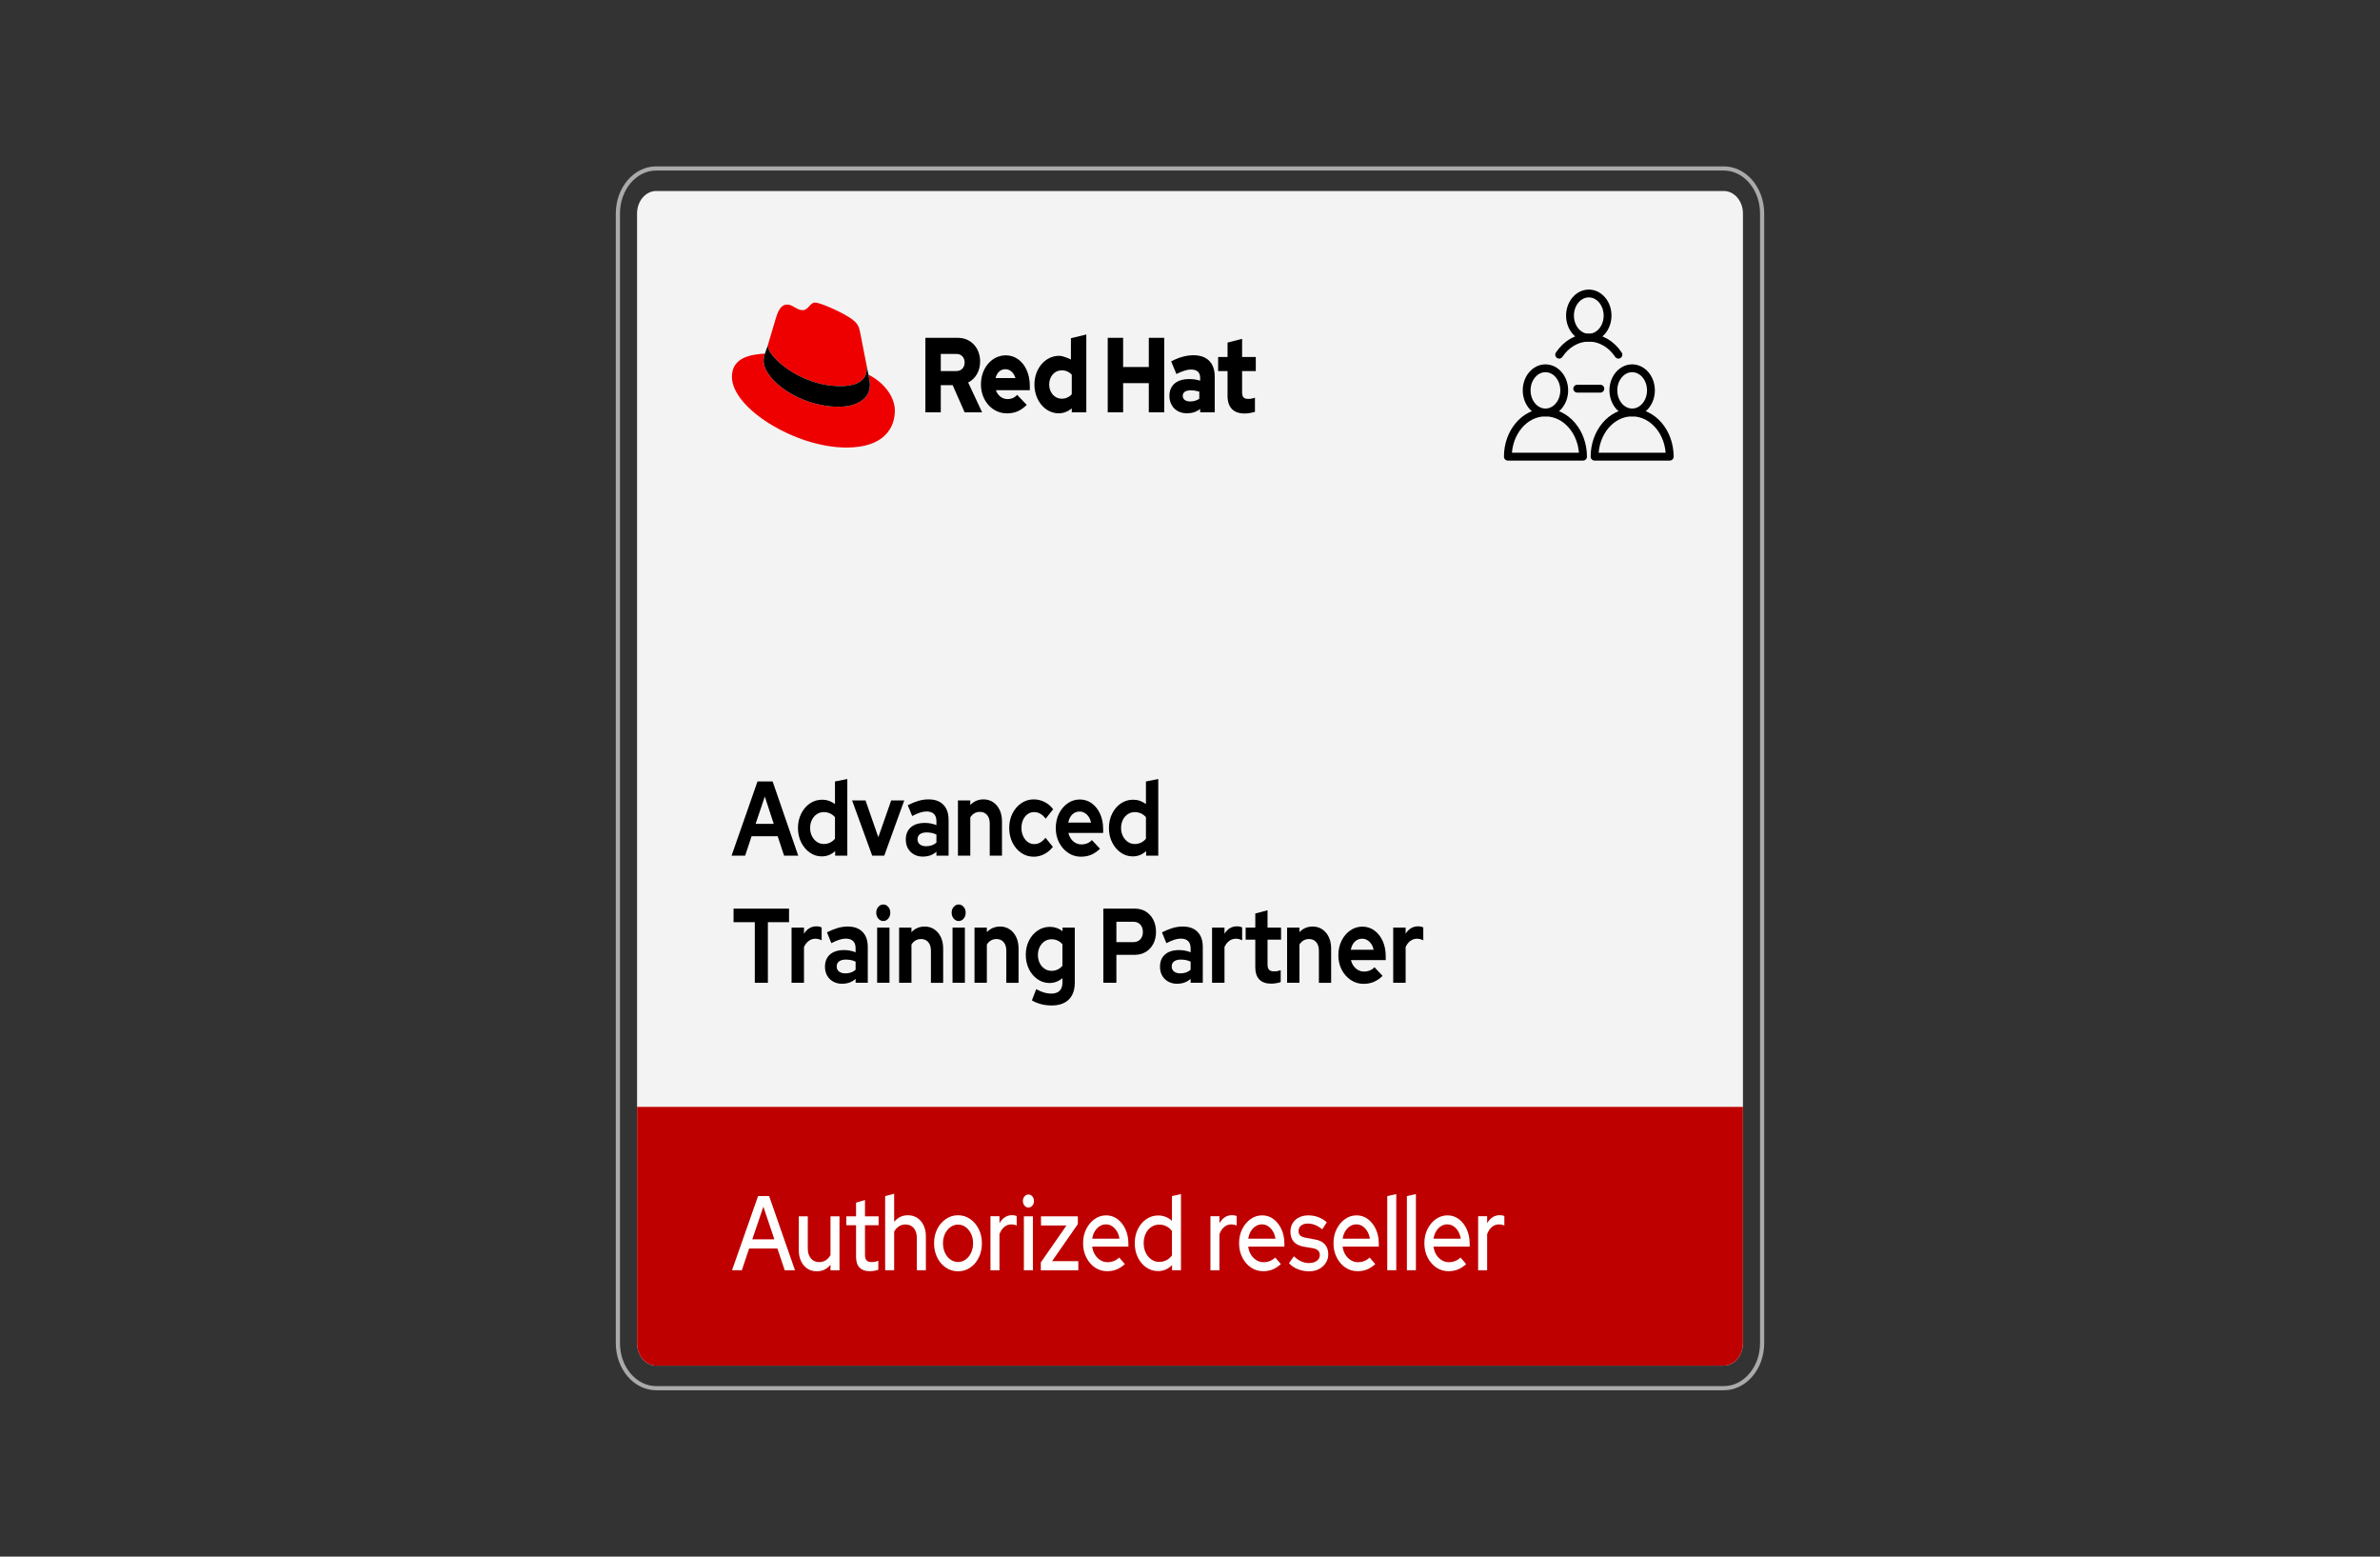 <?xml version="1.0" encoding="UTF-8"?>
<svg id="uuid-7c4729ea-12a8-4e11-a146-3cce14212d85" data-name="Layer 1" xmlns="http://www.w3.org/2000/svg" viewBox="0 0 260 170">
  <rect x="0" y="0" width="260" height="170" fill="#333333" stroke="none"/>
  <defs>
    <style>
      .uuid-209c4391-8abe-46b0-ab70-afd96852e576 {
        fill: #f3f3f3;
      }

      .uuid-dfae031e-7c92-4239-a9a8-e29baf656429 {
        fill: #e00;
      }

      .uuid-805f84bf-0d71-4ca7-9feb-f7bcbc06231f {
        fill: #fff;
      }

      .uuid-a1be2ac6-2f79-4b79-8531-45c0547b134b {
        fill: #be0000;
      }

      .uuid-4a426dcb-0abd-4bfb-a419-7215d78c4ef9 {
        stroke: #aaa;
        stroke-miterlimit: 10;
        stroke-width: .454px;
      }

      .uuid-4a426dcb-0abd-4bfb-a419-7215d78c4ef9, .uuid-b0cfd1d9-9303-4734-822a-a42c6fb63366 {
        fill: none;
      }

      .uuid-b0cfd1d9-9303-4734-822a-a42c6fb63366 {
        stroke: #000;
        stroke-linecap: round;
        stroke-linejoin: round;
        stroke-width: .856px;
      }
    </style>
  </defs>
  <path class="uuid-4a426dcb-0abd-4bfb-a419-7215d78c4ef9" d="M188.312,151.603H71.688c-2.313,0-4.188-2.204-4.188-4.924V23.321c0-2.719,1.875-4.924,4.188-4.924h116.625c2.313,0,4.188,2.204,4.188,4.924v123.359c0,2.719-1.875,4.924-4.188,4.924Z"/>
  <path class="uuid-209c4391-8abe-46b0-ab70-afd96852e576" d="M188.312,149.141H71.688c-1.156,0-2.094-1.102-2.094-2.462V23.321c0-1.36,.937-2.462,2.094-2.462h116.625c1.156,0,2.094,1.102,2.094,2.462v123.359c0,1.36-.937,2.462-2.094,2.462Z"/>
  <path class="uuid-a1be2ac6-2f79-4b79-8531-45c0547b134b" d="M188.312,149.141H71.688c-1.156,0-2.094-1.102-2.094-2.462v-25.799h120.812v25.799c0,1.36-.937,2.462-2.094,2.462Z"/>
  <g>
    <path d="M79.919,93.445l2.834-8.1h1.653l2.794,8.1h-1.545l-.699-2.117h-2.853l-.699,2.117h-1.486Zm2.628-3.472h1.978l-.975-2.985-1.003,2.985Z"/>
    <path d="M89.78,93.526c-.485,0-.925-.139-1.318-.417-.394-.277-.707-.649-.94-1.116s-.349-.989-.349-1.568c0-.57,.116-1.091,.349-1.562s.549-.843,.95-1.117c.4-.273,.85-.41,1.348-.41,.256,0,.5,.04,.733,.121,.232,.081,.454,.199,.664,.353v-2.465l1.348-.267v8.366h-1.329v-.498c-.42,.387-.905,.579-1.456,.579Zm.217-1.353c.243,0,.469-.051,.679-.15,.21-.101,.391-.243,.541-.429v-2.349c-.151-.178-.332-.315-.541-.411-.21-.096-.436-.144-.679-.144-.282,0-.537,.075-.763,.226-.227,.15-.405,.357-.536,.619-.131,.263-.197,.556-.197,.88,0,.339,.067,.64,.202,.902,.134,.262,.313,.471,.536,.625s.476,.231,.758,.231Z"/>
    <path d="M95.281,93.445l-2.194-6.028h1.466l1.397,4.015,1.407-4.015h1.427l-2.185,6.028h-1.319Z"/>
    <path d="M100.812,93.55c-.361,0-.683-.079-.964-.237-.282-.158-.502-.376-.66-.654-.157-.277-.236-.598-.236-.96,0-.579,.184-1.028,.551-1.349,.368-.319,.879-.479,1.535-.479,.446,0,.866,.081,1.26,.242v-.44c0-.347-.092-.609-.275-.786-.184-.178-.453-.267-.807-.267-.21,0-.443,.04-.699,.121s-.544,.207-.866,.376l-.482-1.18c.407-.208,.794-.366,1.161-.475,.368-.107,.735-.162,1.102-.162,.702,0,1.244,.195,1.624,.585s.571,.939,.571,1.648v3.911h-1.329v-.428c-.21,.185-.436,.319-.679,.404s-.512,.128-.807,.128Zm-.581-1.887c0,.231,.085,.415,.256,.55,.17,.135,.397,.202,.679,.202,.223,0,.428-.03,.615-.092s.359-.162,.517-.301v-.88c-.164-.085-.335-.144-.512-.18-.177-.034-.368-.052-.571-.052-.309,0-.549,.065-.723,.197-.174,.131-.261,.316-.261,.555Z"/>
    <path d="M104.649,93.445v-6.028h1.348v.497c.394-.408,.876-.613,1.447-.613,.394,0,.743,.102,1.048,.307,.305,.205,.542,.486,.713,.845,.17,.358,.256,.773,.256,1.244v3.749h-1.338v-3.506c0-.394-.097-.704-.29-.932s-.454-.342-.782-.342c-.23,0-.433,.053-.61,.156-.177,.104-.325,.253-.443,.446v4.177h-1.348Z"/>
    <path d="M112.926,93.561c-.499,0-.95-.137-1.353-.41-.403-.273-.725-.648-.964-1.122-.239-.475-.359-1.009-.359-1.603,0-.586,.118-1.114,.354-1.585s.558-.845,.964-1.122c.407-.278,.859-.417,1.358-.417,.413,0,.805,.093,1.176,.278,.371,.185,.687,.451,.95,.798l-.817,1.03c-.19-.247-.389-.429-.595-.544-.207-.116-.432-.174-.674-.174-.262,0-.498,.075-.709,.226s-.374,.357-.492,.619c-.118,.263-.177,.564-.177,.902,0,.324,.062,.619,.187,.886,.124,.266,.291,.477,.501,.63,.21,.155,.45,.231,.719,.231,.23,0,.444-.058,.644-.173,.2-.116,.392-.289,.576-.52l.807,.995c-.269,.339-.584,.604-.944,.792-.361,.19-.745,.283-1.151,.283Z"/>
    <path d="M118.082,93.561c-.512,0-.976-.141-1.393-.422-.417-.281-.747-.655-.989-1.122s-.364-.993-.364-1.58c0-.578,.116-1.105,.349-1.579s.549-.851,.95-1.128c.4-.278,.843-.417,1.329-.417,.492,0,.93,.141,1.313,.423,.384,.281,.685,.665,.906,1.151,.22,.485,.33,1.041,.33,1.666v.416h-3.799c.059,.239,.158,.456,.295,.648s.305,.341,.502,.445,.41,.156,.64,.156c.223,0,.433-.04,.63-.121,.197-.081,.364-.199,.501-.353l.886,.949c-.315,.301-.638,.52-.969,.659-.332,.139-.704,.208-1.117,.208Zm-1.388-3.726h2.499c-.053-.239-.14-.449-.261-.631-.122-.181-.268-.321-.438-.422s-.354-.15-.551-.15c-.21,0-.4,.048-.57,.144-.171,.097-.314,.235-.428,.417-.115,.181-.199,.395-.251,.642Z"/>
    <path d="M123.75,93.526c-.485,0-.925-.139-1.318-.417-.394-.277-.707-.649-.94-1.116s-.349-.989-.349-1.568c0-.57,.116-1.091,.349-1.562s.549-.843,.95-1.117c.4-.273,.85-.41,1.348-.41,.256,0,.5,.04,.733,.121,.232,.081,.454,.199,.664,.353v-2.465l1.348-.267v8.366h-1.329v-.498c-.42,.387-.905,.579-1.456,.579Zm.217-1.353c.243,0,.469-.051,.679-.15,.21-.101,.391-.243,.541-.429v-2.349c-.151-.178-.332-.315-.541-.411-.21-.096-.436-.144-.679-.144-.282,0-.537,.075-.763,.226-.227,.15-.405,.357-.536,.619-.131,.263-.197,.556-.197,.88,0,.339,.067,.64,.202,.902,.134,.262,.313,.471,.536,.625s.476,.231,.758,.231Z"/>
    <path d="M82.458,107.331v-6.619h-2.322v-1.48h6.062v1.48h-2.312v6.619h-1.427Z"/>
    <path d="M86.473,107.331v-6.028h1.358v.671c.158-.263,.353-.463,.586-.602,.232-.139,.493-.208,.782-.208,.256,.007,.443,.05,.561,.127v1.4c-.105-.055-.215-.097-.33-.128-.115-.03-.234-.046-.359-.046-.263,0-.502,.079-.718,.237-.217,.158-.391,.38-.522,.665v3.911h-1.358Z"/>
    <path d="M91.984,107.436c-.361,0-.683-.079-.964-.237-.282-.158-.502-.376-.66-.654-.157-.277-.236-.598-.236-.96,0-.579,.184-1.028,.551-1.349,.368-.319,.879-.479,1.535-.479,.446,0,.866,.081,1.26,.242v-.44c0-.347-.092-.609-.275-.786-.184-.178-.453-.267-.807-.267-.21,0-.443,.04-.699,.121s-.544,.207-.866,.376l-.482-1.18c.407-.208,.794-.366,1.161-.475,.368-.107,.735-.162,1.102-.162,.702,0,1.244,.195,1.624,.585s.571,.939,.571,1.648v3.911h-1.329v-.428c-.21,.185-.436,.319-.679,.404s-.512,.128-.807,.128Zm-.581-1.887c0,.231,.085,.415,.256,.55,.17,.135,.397,.202,.679,.202,.223,0,.428-.03,.615-.092s.359-.162,.517-.301v-.88c-.164-.085-.335-.144-.512-.18-.177-.034-.368-.052-.571-.052-.309,0-.549,.065-.723,.197-.174,.131-.261,.316-.261,.555Z"/>
    <path d="M96.491,100.585c-.21,0-.391-.089-.541-.266-.151-.178-.226-.394-.226-.648,0-.247,.075-.457,.226-.631s.332-.26,.541-.26c.216,0,.398,.086,.546,.26,.148,.174,.222,.384,.222,.631,0,.255-.074,.471-.222,.648-.147,.177-.33,.266-.546,.266Zm-.669,6.746v-6.028h1.348v6.028h-1.348Z"/>
    <path d="M98.223,107.331v-6.028h1.348v.497c.394-.408,.876-.613,1.447-.613,.394,0,.743,.102,1.048,.307,.305,.205,.542,.486,.713,.845,.17,.358,.256,.773,.256,1.244v3.749h-1.338v-3.506c0-.394-.097-.704-.29-.932s-.454-.342-.782-.342c-.23,0-.433,.053-.61,.156-.177,.104-.325,.253-.443,.446v4.177h-1.348Z"/>
    <path d="M104.728,100.585c-.21,0-.391-.089-.541-.266-.151-.178-.226-.394-.226-.648,0-.247,.075-.457,.226-.631s.332-.26,.541-.26c.216,0,.398,.086,.546,.26,.148,.174,.222,.384,.222,.631,0,.255-.074,.471-.222,.648-.147,.177-.33,.266-.546,.266Zm-.669,6.746v-6.028h1.348v6.028h-1.348Z"/>
    <path d="M106.459,107.331v-6.028h1.348v.497c.394-.408,.876-.613,1.447-.613,.394,0,.743,.102,1.048,.307,.305,.205,.542,.486,.713,.845,.17,.358,.256,.773,.256,1.244v3.749h-1.338v-3.506c0-.394-.097-.704-.29-.932s-.454-.342-.782-.342c-.23,0-.433,.053-.61,.156-.177,.104-.325,.253-.443,.446v4.177h-1.348Z"/>
    <path d="M114.883,109.808c-.4,0-.784-.049-1.151-.144-.368-.097-.702-.233-1.004-.411l.473-1.227c.289,.162,.567,.283,.836,.364,.269,.081,.541,.122,.816,.122,.394,0,.694-.102,.901-.307,.206-.205,.31-.508,.31-.909v-.474c-.42,.354-.889,.532-1.407,.532-.479,0-.916-.137-1.313-.411-.397-.273-.71-.644-.94-1.11s-.344-.985-.344-1.557,.116-1.088,.349-1.551,.549-.829,.95-1.1c.4-.27,.85-.404,1.348-.404,.243,0,.482,.04,.718,.121,.236,.081,.453,.199,.65,.353v-.394h1.338v6.017c0,.795-.218,1.408-.654,1.84-.436,.432-1.061,.648-1.875,.648Zm-.01-3.784c.243,0,.466-.048,.669-.144s.377-.233,.521-.411v-2.349c-.151-.178-.328-.312-.531-.405-.204-.093-.423-.139-.659-.139-.282,0-.535,.075-.758,.226-.223,.15-.4,.355-.531,.613-.131,.259-.197,.546-.197,.862,0,.332,.064,.629,.192,.891,.128,.263,.305,.471,.532,.625,.226,.154,.48,.231,.763,.231Z"/>
    <path d="M120.532,107.331v-8.1h3.454c.453,0,.853,.109,1.201,.329,.348,.221,.618,.521,.811,.903s.29,.819,.29,1.312c0,.478-.097,.907-.29,1.285s-.466,.675-.816,.891c-.351,.216-.75,.324-1.196,.324h-2.027v3.055h-1.427Zm1.427-4.443h1.87c.309,0,.556-.102,.743-.307s.28-.469,.28-.793c0-.339-.093-.611-.28-.815s-.435-.307-.743-.307h-1.87v2.222Z"/>
    <path d="M128.582,107.436c-.361,0-.683-.079-.964-.237-.282-.158-.502-.376-.66-.654-.157-.277-.236-.598-.236-.96,0-.579,.184-1.028,.551-1.349,.368-.319,.879-.479,1.535-.479,.446,0,.866,.081,1.26,.242v-.44c0-.347-.092-.609-.275-.786-.184-.178-.453-.267-.807-.267-.21,0-.443,.04-.699,.121s-.544,.207-.866,.376l-.482-1.18c.407-.208,.794-.366,1.161-.475,.368-.107,.735-.162,1.102-.162,.702,0,1.244,.195,1.624,.585s.571,.939,.571,1.648v3.911h-1.329v-.428c-.21,.185-.436,.319-.679,.404s-.512,.128-.807,.128Zm-.581-1.887c0,.231,.085,.415,.256,.55,.17,.135,.397,.202,.679,.202,.223,0,.428-.03,.615-.092s.359-.162,.517-.301v-.88c-.164-.085-.335-.144-.512-.18-.177-.034-.368-.052-.571-.052-.309,0-.549,.065-.723,.197-.174,.131-.261,.316-.261,.555Z"/>
    <path d="M132.41,107.331v-6.028h1.358v.671c.158-.263,.353-.463,.586-.602,.232-.139,.493-.208,.782-.208,.256,.007,.443,.05,.561,.127v1.4c-.105-.055-.215-.097-.33-.128-.115-.03-.234-.046-.359-.046-.263,0-.502,.079-.718,.237-.217,.158-.391,.38-.522,.665v3.911h-1.358Z"/>
    <path d="M138.855,107.424c-.564,0-.992-.152-1.284-.457s-.438-.747-.438-1.325v-3.021h-1.053v-1.318h1.053v-1.539l1.338-.359v1.898h1.476v1.318h-1.476v2.685c0,.278,.054,.477,.163,.597,.108,.119,.29,.179,.546,.179,.138,0,.261-.01,.369-.028,.108-.019,.228-.053,.359-.099v1.296c-.138,.054-.309,.097-.512,.127-.204,.031-.384,.047-.541,.047Z"/>
    <path d="M140.607,107.331v-6.028h1.348v.497c.394-.408,.876-.613,1.447-.613,.394,0,.743,.102,1.048,.307,.305,.205,.542,.486,.713,.845,.17,.358,.256,.773,.256,1.244v3.749h-1.338v-3.506c0-.394-.097-.704-.29-.932s-.454-.342-.782-.342c-.23,0-.433,.053-.61,.156-.177,.104-.325,.253-.443,.446v4.177h-1.348Z"/>
    <path d="M148.952,107.446c-.512,0-.976-.141-1.393-.422-.417-.281-.747-.655-.989-1.122s-.364-.993-.364-1.58c0-.578,.116-1.105,.349-1.579s.549-.851,.95-1.128c.4-.278,.843-.417,1.329-.417,.492,0,.93,.141,1.313,.423,.384,.281,.685,.665,.906,1.151,.22,.485,.33,1.041,.33,1.666v.416h-3.799c.059,.239,.158,.456,.295,.648s.305,.341,.502,.445,.41,.156,.64,.156c.223,0,.433-.04,.63-.121,.197-.081,.364-.199,.501-.353l.886,.949c-.315,.301-.638,.52-.969,.659-.332,.139-.704,.208-1.117,.208Zm-1.388-3.726h2.499c-.053-.239-.14-.449-.261-.631-.122-.181-.268-.321-.438-.422s-.354-.15-.551-.15c-.21,0-.4,.048-.57,.144-.171,.097-.314,.235-.428,.417-.115,.181-.199,.395-.251,.642Z"/>
    <path d="M152.199,107.331v-6.028h1.358v.671c.158-.263,.353-.463,.586-.602,.232-.139,.493-.208,.782-.208,.256,.007,.443,.05,.561,.127v1.4c-.105-.055-.215-.097-.33-.128-.115-.03-.234-.046-.359-.046-.263,0-.502,.079-.718,.237-.217,.158-.391,.38-.522,.665v3.911h-1.358Z"/>
  </g>
  <g>
    <path class="uuid-805f84bf-0d71-4ca7-9feb-f7bcbc06231f" d="M79.969,138.725l2.844-8.1h1.21l2.824,8.1h-1.122l-.797-2.372h-3.09l-.797,2.372h-1.073Zm2.214-3.379h2.411l-1.201-3.563-1.21,3.563Z"/>
    <path class="uuid-805f84bf-0d71-4ca7-9feb-f7bcbc06231f" d="M89.229,138.84c-.387,0-.728-.096-1.023-.289-.295-.192-.526-.465-.693-.815-.168-.351-.251-.75-.251-1.197v-3.703h.984v3.506c0,.455,.113,.818,.339,1.088,.227,.271,.53,.405,.911,.405,.262,0,.5-.067,.713-.203,.213-.135,.385-.325,.517-.572v-4.224h.984v5.89h-.984v-.602c-.387,.478-.886,.717-1.496,.717Z"/>
    <path class="uuid-805f84bf-0d71-4ca7-9feb-f7bcbc06231f" d="M95.006,138.829c-.479,0-.847-.132-1.103-.394-.256-.263-.384-.652-.384-1.169v-3.46h-1.062v-.972h1.062v-1.493l.975-.289v1.782h1.486v.972h-1.486v3.205c0,.294,.057,.504,.172,.631s.304,.191,.566,.191c.138,0,.261-.012,.369-.035s.225-.061,.349-.115v.983c-.131,.054-.284,.094-.458,.121s-.336,.041-.487,.041Z"/>
    <path class="uuid-805f84bf-0d71-4ca7-9feb-f7bcbc06231f" d="M96.698,138.725v-8.1l.984-.255v3.066c.387-.478,.889-.718,1.505-.718,.387,0,.727,.097,1.019,.29,.292,.192,.521,.461,.689,.804,.167,.344,.251,.746,.251,1.209v3.703h-.984v-3.506c0-.463-.111-.827-.335-1.094-.223-.266-.528-.399-.915-.399-.263,0-.497,.067-.704,.203-.206,.135-.382,.325-.526,.572v4.224h-.984Z"/>
    <path class="uuid-805f84bf-0d71-4ca7-9feb-f7bcbc06231f" d="M104.659,138.84c-.485,0-.927-.133-1.323-.398-.397-.267-.712-.633-.945-1.1s-.35-.985-.35-1.557c0-.578,.115-1.097,.345-1.556,.23-.459,.544-.825,.945-1.1,.4-.273,.843-.411,1.328-.411,.486,0,.927,.138,1.324,.411,.397,.274,.71,.641,.94,1.1,.23,.459,.344,.978,.344,1.556,0,.571-.115,1.09-.344,1.557-.23,.467-.543,.833-.94,1.1-.397,.266-.838,.398-1.324,.398Zm0-1.018c.309,0,.587-.091,.836-.273,.249-.181,.446-.426,.591-.734,.144-.309,.216-.655,.216-1.041,0-.378-.072-.72-.216-1.024-.144-.305-.341-.55-.591-.735-.249-.185-.528-.277-.836-.277-.302,0-.579,.093-.832,.277-.252,.185-.451,.431-.595,.735-.144,.305-.216,.646-.216,1.024,0,.386,.072,.732,.216,1.041,.144,.309,.343,.554,.595,.734,.252,.182,.53,.273,.832,.273Z"/>
    <path class="uuid-805f84bf-0d71-4ca7-9feb-f7bcbc06231f" d="M108.202,138.725v-5.901h.984v.764c.157-.277,.352-.493,.585-.647,.232-.154,.497-.231,.792-.231,.203,0,.371,.03,.502,.092v1.042c-.092-.047-.187-.079-.286-.099-.098-.019-.2-.029-.305-.029-.282,0-.535,.091-.758,.273-.223,.182-.4,.445-.531,.793v3.945h-.984Z"/>
    <path class="uuid-805f84bf-0d71-4ca7-9feb-f7bcbc06231f" d="M112.345,131.874c-.164,0-.305-.069-.423-.208s-.177-.309-.177-.509c0-.193,.059-.359,.177-.498s.259-.208,.423-.208c.17,0,.315,.069,.433,.208,.118,.139,.177,.309,.177,.51,0,.192-.059,.358-.177,.497-.118,.139-.263,.208-.433,.208Zm-.492,6.851v-5.89h.984v5.89h-.984Z"/>
    <path class="uuid-805f84bf-0d71-4ca7-9feb-f7bcbc06231f" d="M113.703,138.725v-.856l2.805-4.038h-2.785v-.995h4.025v.845l-2.814,4.05h2.864v.995h-4.094Z"/>
    <path class="uuid-805f84bf-0d71-4ca7-9feb-f7bcbc06231f" d="M120.956,138.829c-.492,0-.936-.134-1.333-.399-.397-.267-.713-.633-.95-1.1s-.354-.985-.354-1.556c0-.571,.113-1.084,.34-1.539,.226-.455,.53-.82,.91-1.094s.807-.411,1.279-.411c.459,0,.871,.138,1.235,.411,.364,.273,.653,.644,.866,1.11,.213,.467,.32,.994,.32,1.58v.312h-3.956c.046,.331,.146,.623,.3,.873,.154,.251,.351,.451,.59,.602,.239,.15,.503,.226,.792,.226,.249,0,.485-.046,.709-.139s.41-.216,.561-.37l.62,.718c-.289,.262-.589,.457-.9,.584-.312,.127-.654,.191-1.028,.191Zm-1.634-3.553h2.972c-.046-.301-.14-.568-.281-.804s-.314-.421-.517-.556-.43-.203-.679-.203c-.249,0-.479,.068-.689,.203s-.386,.318-.526,.55c-.142,.231-.235,.501-.281,.81Z"/>
    <path class="uuid-805f84bf-0d71-4ca7-9feb-f7bcbc06231f" d="M126.505,138.817c-.466,0-.894-.135-1.284-.405-.391-.27-.697-.635-.92-1.094-.223-.459-.335-.978-.335-1.556,0-.564,.113-1.074,.34-1.533,.226-.459,.535-.822,.925-1.088,.39-.267,.822-.399,1.294-.399,.276,0,.541,.049,.797,.144,.256,.097,.492,.241,.709,.435v-2.696l.984-.22v8.319h-.974v-.567c-.426,.44-.938,.66-1.535,.66Zm.128-1.007c.289,0,.553-.061,.792-.185,.239-.123,.441-.297,.605-.52v-2.661c-.157-.224-.359-.398-.605-.52-.246-.124-.51-.185-.792-.185-.315,0-.602,.087-.861,.261-.259,.173-.463,.414-.61,.723s-.221,.656-.221,1.042,.074,.732,.221,1.041,.351,.554,.61,.734c.259,.182,.546,.273,.861,.273Z"/>
    <path class="uuid-805f84bf-0d71-4ca7-9feb-f7bcbc06231f" d="M132.232,138.725v-5.901h.984v.764c.157-.277,.352-.493,.585-.647,.232-.154,.497-.231,.792-.231,.203,0,.371,.03,.502,.092v1.042c-.092-.047-.187-.079-.286-.099-.098-.019-.2-.029-.305-.029-.282,0-.535,.091-.758,.273-.223,.182-.4,.445-.531,.793v3.945h-.984Z"/>
    <path class="uuid-805f84bf-0d71-4ca7-9feb-f7bcbc06231f" d="M137.999,138.829c-.492,0-.936-.134-1.333-.399-.397-.267-.713-.633-.95-1.1s-.354-.985-.354-1.556c0-.571,.113-1.084,.34-1.539,.226-.455,.53-.82,.91-1.094s.807-.411,1.279-.411c.459,0,.871,.138,1.235,.411,.364,.273,.653,.644,.866,1.11,.213,.467,.32,.994,.32,1.58v.312h-3.956c.046,.331,.146,.623,.3,.873,.154,.251,.351,.451,.59,.602,.239,.15,.503,.226,.792,.226,.249,0,.485-.046,.709-.139s.41-.216,.561-.37l.62,.718c-.289,.262-.589,.457-.9,.584-.312,.127-.654,.191-1.028,.191Zm-1.634-3.553h2.972c-.046-.301-.14-.568-.281-.804s-.314-.421-.517-.556-.43-.203-.679-.203c-.249,0-.479,.068-.689,.203s-.386,.318-.526,.55c-.142,.231-.235,.501-.281,.81Z"/>
    <path class="uuid-805f84bf-0d71-4ca7-9feb-f7bcbc06231f" d="M143.008,138.84c-.433,0-.838-.075-1.215-.226s-.704-.368-.979-.653l.531-.764c.262,.247,.53,.432,.802,.556,.272,.123,.549,.185,.832,.185,.354,0,.643-.079,.866-.237,.223-.157,.335-.368,.335-.63,0-.216-.065-.386-.197-.51-.131-.123-.335-.208-.61-.254l-.905-.15c-.505-.085-.881-.267-1.127-.544-.246-.278-.369-.648-.369-1.111,0-.347,.082-.655,.246-.926,.164-.27,.394-.477,.689-.625,.295-.146,.636-.22,1.023-.22,.367,0,.718,.06,1.053,.18,.335,.119,.656,.31,.964,.572l-.492,.764c-.282-.216-.551-.374-.807-.474-.256-.101-.518-.15-.787-.15-.302,0-.545,.075-.729,.226s-.275,.345-.275,.584c0,.224,.065,.392,.197,.503,.131,.112,.338,.195,.62,.249l.915,.162c.498,.077,.876,.255,1.132,.532,.256,.278,.384,.648,.384,1.111,0,.347-.094,.661-.28,.942-.187,.282-.436,.504-.748,.666-.312,.162-.668,.242-1.068,.242Z"/>
    <path class="uuid-805f84bf-0d71-4ca7-9feb-f7bcbc06231f" d="M148.312,138.829c-.492,0-.936-.134-1.333-.399-.397-.267-.713-.633-.95-1.1s-.354-.985-.354-1.556c0-.571,.113-1.084,.34-1.539,.226-.455,.53-.82,.91-1.094s.807-.411,1.279-.411c.459,0,.871,.138,1.235,.411,.364,.273,.653,.644,.866,1.11,.213,.467,.32,.994,.32,1.58v.312h-3.956c.046,.331,.146,.623,.3,.873,.154,.251,.351,.451,.59,.602,.239,.15,.503,.226,.792,.226,.249,0,.485-.046,.709-.139s.41-.216,.561-.37l.62,.718c-.289,.262-.589,.457-.9,.584-.312,.127-.654,.191-1.028,.191Zm-1.634-3.553h2.972c-.046-.301-.14-.568-.281-.804s-.314-.421-.517-.556-.43-.203-.679-.203c-.249,0-.479,.068-.689,.203s-.386,.318-.526,.55c-.142,.231-.235,.501-.281,.81Z"/>
    <path class="uuid-805f84bf-0d71-4ca7-9feb-f7bcbc06231f" d="M151.55,138.725v-8.1l.984-.22v8.319h-.984Z"/>
    <path class="uuid-805f84bf-0d71-4ca7-9feb-f7bcbc06231f" d="M153.695,138.725v-8.1l.984-.22v8.319h-.984Z"/>
    <path class="uuid-805f84bf-0d71-4ca7-9feb-f7bcbc06231f" d="M158.241,138.829c-.492,0-.936-.134-1.333-.399-.397-.267-.713-.633-.95-1.1s-.354-.985-.354-1.556c0-.571,.113-1.084,.34-1.539,.226-.455,.53-.82,.91-1.094s.807-.411,1.279-.411c.459,0,.871,.138,1.235,.411,.364,.273,.653,.644,.866,1.11,.213,.467,.32,.994,.32,1.58v.312h-3.956c.046,.331,.146,.623,.3,.873,.154,.251,.351,.451,.59,.602,.239,.15,.503,.226,.792,.226,.249,0,.485-.046,.709-.139s.41-.216,.561-.37l.62,.718c-.289,.262-.589,.457-.9,.584-.312,.127-.654,.191-1.028,.191Zm-1.634-3.553h2.972c-.046-.301-.14-.568-.281-.804s-.314-.421-.517-.556-.43-.203-.679-.203c-.249,0-.479,.068-.689,.203s-.386,.318-.526,.55c-.142,.231-.235,.501-.281,.81Z"/>
    <path class="uuid-805f84bf-0d71-4ca7-9feb-f7bcbc06231f" d="M161.478,138.725v-5.901h.984v.764c.157-.277,.352-.493,.585-.647,.232-.154,.497-.231,.792-.231,.203,0,.371,.03,.502,.092v1.042c-.092-.047-.187-.079-.286-.099-.098-.019-.2-.029-.305-.029-.282,0-.535,.091-.758,.273-.223,.182-.4,.445-.531,.793v3.945h-.984Z"/>
  </g>
  <g>
    <g>
      <ellipse class="uuid-b0cfd1d9-9303-4734-822a-a42c6fb63366" cx="168.83" cy="42.632" rx="2.052" ry="2.413"/>
      <path class="uuid-b0cfd1d9-9303-4734-822a-a42c6fb63366" d="M172.935,49.872c0-2.666-1.838-4.827-4.105-4.827s-4.105,2.161-4.105,4.827h8.21Z"/>
    </g>
    <ellipse class="uuid-b0cfd1d9-9303-4734-822a-a42c6fb63366" cx="173.566" cy="34.465" rx="2.052" ry="2.413"/>
    <path class="uuid-b0cfd1d9-9303-4734-822a-a42c6fb63366" d="M176.802,38.734c-.751-1.13-1.921-1.856-3.236-1.856s-2.484,.726-3.236,1.856"/>
    <line class="uuid-b0cfd1d9-9303-4734-822a-a42c6fb63366" x1="172.303" y1="42.447" x2="174.829" y2="42.447"/>
    <g>
      <ellipse class="uuid-b0cfd1d9-9303-4734-822a-a42c6fb63366" cx="178.303" cy="42.632" rx="2.052" ry="2.413"/>
      <path class="uuid-b0cfd1d9-9303-4734-822a-a42c6fb63366" d="M182.407,49.872c0-2.666-1.838-4.827-4.105-4.827s-4.105,2.161-4.105,4.827h8.21Z"/>
    </g>
  </g>
  <g>
    <path class="uuid-dfae031e-7c92-4239-a9a8-e29baf656429" d="M94.875,40.914c.161,.901,.161,.995,.161,1.114,0,1.541-1.472,2.394-3.407,2.394-4.374,0-8.204-3.01-8.204-5.001,0-.308,.06-.593,.141-.806-1.572,.095-3.608,.426-3.608,2.536,0,3.46,6.975,7.727,12.498,7.727,4.233,0,5.301-2.252,5.301-4.029,0-1.399-1.028-2.986-2.882-3.935m-3.044,1.256c1.169,0,2.862-.284,2.862-1.92,0-.128-.003-.252-.029-.376l-.697-3.558c-.162-.782-.302-1.138-1.472-1.825-.907-.545-2.883-1.446-3.467-1.446-.544,0-.705,.829-1.351,.829-.625,0-1.088-.616-1.673-.616-.564,0-.927,.45-1.21,1.375,0,0-.786,2.607-.887,2.986-.02,.071-.021,.151-.021,.214,0,1.013,3.394,4.338,7.943,4.338"/>
    <path d="M94.875,40.914c.161,.901,.161,.995,.161,1.114,0,1.541-1.472,2.394-3.407,2.394-4.374,0-8.204-3.01-8.204-5.001,0-.308,.06-.593,.141-.806l.343-.996c-.02,.071-.021,.151-.021,.214,0,1.013,3.394,4.338,7.943,4.338,1.169,0,2.862-.284,2.862-1.92,0-.128-.003-.252-.029-.376l.21,1.04h0Z"/>
    <path d="M101.092,45.03h1.683v-2.969h1.297l1.307,2.969h1.911l-1.522-3.255c.821-.418,1.305-1.29,1.305-2.29,0-1.465-.979-2.592-2.442-2.592h-3.539v8.136h0Zm3.393-6.377c.573,0,.895,.426,.895,.935s-.322,.934-.895,.934h-1.71v-1.869h1.71Zm2.675,3.322c0,1.781,1.239,3.168,2.832,3.168,.875,0,1.514-.278,2.173-.925l-1.052-1.098c-.246,.301-.61,.463-1.042,.463-.59,0-1.072-.382-1.278-.971h3.708v-.463c0-1.943-1.111-3.342-2.626-3.342-1.524,0-2.714,1.388-2.714,3.168m2.677-1.655c.502,0,.924,.382,1.092,.971h-2.173c.157-.613,.551-.971,1.082-.971m7.245,4.71h1.59v-8.499l-1.683,.405v2.327s-.799-.405-1.281-.405c-1.514,0-2.704,1.376-2.704,3.134s1.17,3.145,2.655,3.145c.511,0,.993-.185,1.423-.532v.425Zm-2.468-3.038c0-.879,.59-1.549,1.367-1.549,.433,0,.826,.173,1.101,.474v2.139c-.285,.324-.659,.486-1.101,.486-.767,0-1.367-.671-1.367-1.55m6.396,3.038h1.683v-3.188h2.805v3.188h1.683v-8.136h-1.683v3.188h-2.805v-3.188h-1.683v8.136h0Zm8.648,.104c.566,0,1.023-.139,1.45-.474v.37h1.59v-3.92c0-1.492-.864-2.313-2.305-2.313-.805,0-1.599,.22-2.454,.671l.576,1.376c.616-.301,1.133-.486,1.59-.486,.666,0,1.003,.301,1.003,.913v.301c-.378-.116-.775-.173-1.192-.173-1.351,0-2.166,.659-2.166,1.839,0,1.075,.735,1.896,1.908,1.896m-.453-1.905c0-.405,.344-.601,.865-.601,.344,0,.659,.058,.944,.139v.786c-.295,.197-.639,.289-.993,.289-.511,0-.816-.231-.816-.613m4.895-.013c0,1.307,.667,1.943,1.884,1.943,.294,0,.804-.081,1.109-.185v-1.537c-.265,.092-.461,.127-.716,.127-.5,0-.686-.185-.686-.738v-2.303h1.496v-1.539h-1.496v-1.977l-1.59,.405v1.573h-1.029v1.539h1.029v2.694h0Z"/>
  </g>
</svg>
